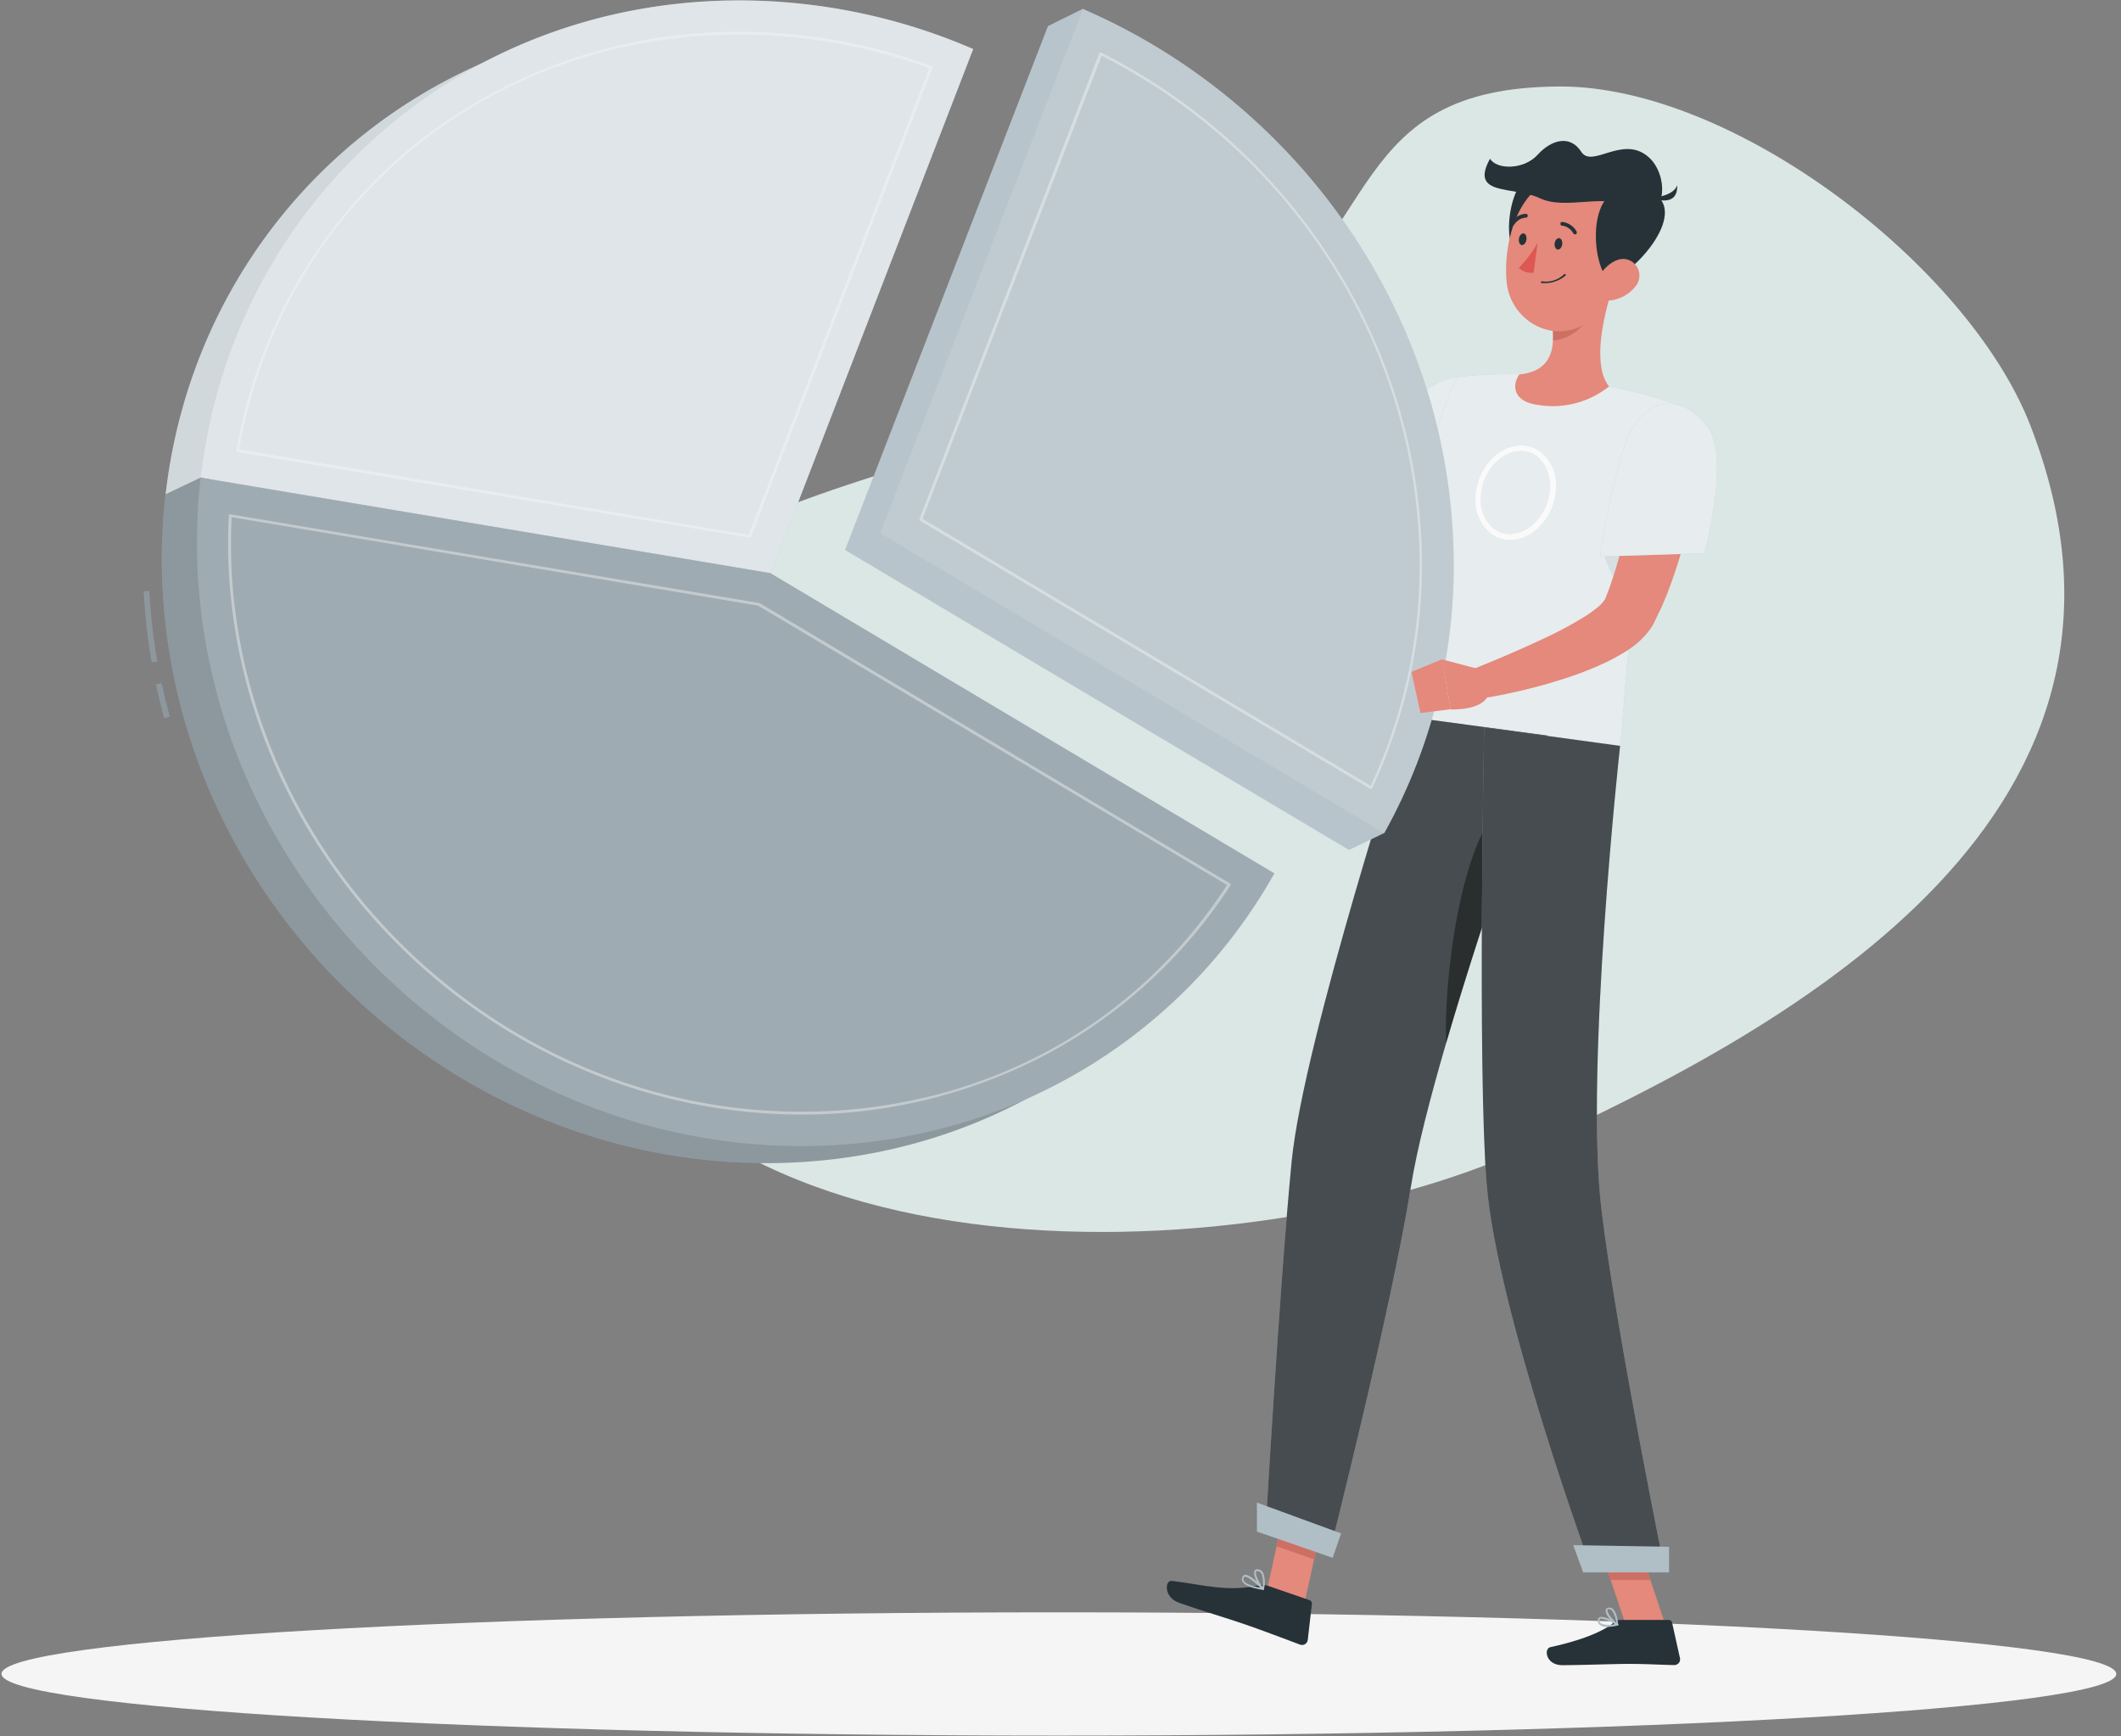 <?xml version="1.0" encoding="UTF-8"?> <svg xmlns="http://www.w3.org/2000/svg" id="Capa_1" data-name="Capa 1" width="413" height="338" viewBox="0 0 413 338"><rect x="0" y="0" width="413" height="338" fill="#808080" stroke="none"/><defs><style>.cls-1{fill:#e5f2f0;opacity:0.9;}.cls-1,.cls-13,.cls-14,.cls-15,.cls-16,.cls-18,.cls-19,.cls-5,.cls-6,.cls-8,.cls-9{isolation:isolate;}.cls-2{fill:#f5f5f5;}.cls-3{fill:#e4897b;}.cls-4{fill:#b0bec5;}.cls-13,.cls-14,.cls-15,.cls-16,.cls-5,.cls-6{fill:#fff;}.cls-5{opacity:0.7;}.cls-6{opacity:0.5;}.cls-7{fill:#ce6f64;}.cls-14,.cls-8{opacity:0.6;}.cls-13,.cls-17,.cls-9{opacity:0.4;}.cls-10{fill:#263238;}.cls-11{fill:#fafafa;}.cls-12{fill:#de5753;}.cls-15,.cls-19{opacity:0.1;}.cls-16,.cls-18{opacity:0.2;}</style></defs><path class="cls-1" d="M240.09,66C193.6,98.4,83.65,89.38,107.19,178.48c19.74,74.61,135.54,69.63,189.21,45.4,54.9-24.8,128.09-66.19,98.92-141.12-12.09-31.05-57.84-66.05-91.63-65.92C262,17,269.46,45.51,240.09,66Z"></path><path class="cls-2" d="M206.18,337.92c113.71,0,205.9-5.38,205.9-12s-92.19-12-205.9-12S.29,319.26.29,325.9,92.47,337.92,206.18,337.92Z"></path><path class="cls-3" d="M289,83.71c-.54,1.6-1.06,3-1.63,4.44s-1.17,2.85-1.79,4.25c-1.24,2.83-2.62,5.6-4.12,8.34a81.49,81.49,0,0,1-5,8.05,47.62,47.62,0,0,1-6.59,7.52,25.43,25.43,0,0,1-2.07,1.71c-.39.29-.68.53-1.16.84s-.93.58-1.43.85a13.73,13.73,0,0,1-6.68,1.6,15.65,15.65,0,0,1-6.17-1.4,23.57,23.57,0,0,1-4.7-2.87,37.76,37.76,0,0,1-6.82-7.13,45.53,45.53,0,0,1-2.65-3.91c-.83-1.33-1.57-2.65-2.31-4.14l4.94-3.07c.85,1,1.83,2.12,2.78,3.1s2,2,3,2.93a36.35,36.35,0,0,0,6.24,4.8c2.12,1.23,4.25,1.85,5.53,1.63a4.2,4.2,0,0,0,1.79-.7l.44-.34c.13-.09.39-.35.6-.51.42-.36.84-.78,1.26-1.21a56.83,56.83,0,0,0,8.77-13.24c1.28-2.47,2.45-5,3.6-7.61.56-1.29,1.12-2.59,1.64-3.9s1.06-2.66,1.5-3.85Z"></path><path class="cls-4" d="M292.2,79.91c1.65,7.21-14.16,25.64-14.16,25.64L263.82,95.21A94.6,94.6,0,0,1,275.1,78.45C281.58,71.05,290.37,72,292.2,79.91Z"></path><path class="cls-5" d="M292.2,79.91c1.65,7.21-14.16,25.64-14.16,25.64L263.82,95.21A94.6,94.6,0,0,1,275.1,78.45C281.58,71.05,290.37,72,292.2,79.91Z"></path><path class="cls-4" d="M326.8,78.83a174.88,174.88,0,0,0-6.54,25.09c-1.11,5.93-1.92,11.61-2.53,16.77-1.42,12.1-1.75,21.37-2.31,24.48l-41-5.52c-2.78-44.28,9.39-66.22,9.39-66.22a80.32,80.32,0,0,1,9.93-.59c.71,0,1.42,0,2.13.06a153.1,153.1,0,0,1,17.44,2.34c1.06.21,2.19.44,3.27.68A104.79,104.79,0,0,1,326.8,78.83Z"></path><path class="cls-5" d="M326.8,78.83a174.88,174.88,0,0,0-6.54,25.09c-1.11,5.93-1.92,11.61-2.53,16.77-1.42,12.1-1.75,21.37-2.31,24.48l-41-5.52c-2.78-44.28,9.39-66.22,9.39-66.22a80.32,80.32,0,0,1,9.93-.59c.71,0,1.42,0,2.13.06a153.1,153.1,0,0,1,17.44,2.34c1.06.21,2.19.44,3.27.68A104.79,104.79,0,0,1,326.8,78.83Z"></path><path class="cls-4" d="M320.26,103.92c-1.11,5.93-1.92,11.61-2.53,16.77l-5.54-12.8Z"></path><path class="cls-6" d="M320.26,103.92c-1.11,5.93-1.92,11.61-2.53,16.77l-5.54-12.8Z"></path><path class="cls-3" d="M254,312.16l-7.31-2.54L250.58,292l7.31,2.54Z"></path><path class="cls-3" d="M324.27,316.31h-7.73l-6-17.93h7.74Z"></path><path class="cls-7" d="M250.58,292l-2,9.07,7.32,2.54,2-9.08Z"></path><path class="cls-7" d="M318.24,298.39H310.5l3.11,9.24h7.75Z"></path><path class="cls-4" d="M246.4,298.46l12.39,4.24s12.11-47.78,15.93-71.6c1.14-7.24,3.73-17.27,6.86-28,3.93-13.49,8.72-28,12.6-39.42,4.11-12,7.19-20.46,7.19-20.46l-27-3.63s-20.54,63-22.85,86.47C249.13,250.55,246.4,298.46,246.4,298.46Z"></path><path class="cls-8" d="M246.4,298.46l12.39,4.24s12.11-47.78,15.93-71.6c1.14-7.24,3.73-17.27,6.86-28,3.93-13.49,8.72-28,12.6-39.42,4.11-12,7.19-20.46,7.19-20.46l-27-3.63s-20.54,63-22.85,86.47C249.13,250.55,246.4,298.46,246.4,298.46Z"></path><path class="cls-9" d="M281.58,203.16c3.93-13.48,8.72-28,12.6-39.42l-2.41-6.23C284.54,165.06,281.13,189.65,281.58,203.16Z"></path><path class="cls-4" d="M289,141.61s-1.33,66.29.48,88.89c2,24.74,20.54,75.39,20.54,75.39h14.18s-9.46-46.31-12.36-70.34c-3.31-27.37,3.62-90.32,3.62-90.32Z"></path><path class="cls-8" d="M289,141.61s-1.33,66.29.48,88.89c2,24.74,20.54,75.39,20.54,75.39h14.18s-9.46-46.31-12.36-70.34c-3.31-27.37,3.62-90.32,3.62-90.32Z"></path><path class="cls-10" d="M315.49,315.4h9.44a.73.73,0,0,1,.43.16.63.63,0,0,1,.23.38l1.53,6.88a1.06,1.06,0,0,1,0,.5,1.3,1.3,0,0,1-.22.46,1.21,1.21,0,0,1-.41.3,1,1,0,0,1-.49.11c-3-.06-5.25-.23-9.07-.23-2.36,0-9.45.25-12.69.25s-3.68-3.19-2.35-3.51c6-1.3,10.45-3.1,12.36-4.82A2,2,0,0,1,315.49,315.4Z"></path><path class="cls-10" d="M247,308.79l8,2.76a.68.68,0,0,1,.45.72l-.8,7a1.2,1.2,0,0,1-.17.48,1.13,1.13,0,0,1-.36.36,1.19,1.19,0,0,1-.48.16,1.07,1.07,0,0,1-.5-.07c-2.86-1.06-7-2.65-10.62-3.9-4.25-1.47-8-2.5-12.94-4.25-3-1.06-2.78-4.37-1.42-4.25,6.15.74,10.87,2.21,16.86.87A3.74,3.74,0,0,1,247,308.79Z"></path><path class="cls-3" d="M240.82,101.88,243.94,94l-9.87-.34a7.43,7.43,0,0,0,1.91,8.61Z"></path><path class="cls-3" d="M245,88.73l-7.74,1.5-3.2,3.45,9.87.34Z"></path><path class="cls-11" d="M294,105.11a6.2,6.2,0,0,1-4.25-1.72,8.46,8.46,0,0,1-2.43-6.68c.22-5,3.88-9.45,8.12-9.91a6.17,6.17,0,0,1,2.7.27,6.31,6.31,0,0,1,2.34,1.38,8.68,8.68,0,0,1,2,3.08,8.54,8.54,0,0,1,.48,3.61c-.22,5-3.88,9.46-8.12,9.92A7,7,0,0,1,294,105.11Zm2.12-17.29h-.61c-3.75.41-7,4.41-7.19,8.91a7.39,7.39,0,0,0,.42,3.16,7.5,7.5,0,0,0,1.7,2.7,5.34,5.34,0,0,0,1.94,1.16,5.25,5.25,0,0,0,2.26.23c3.74-.43,7-4.42,7.19-8.91a7.62,7.62,0,0,0-.43-3.17,7.36,7.36,0,0,0-1.7-2.7,5.16,5.16,0,0,0-3.57-1.43Z"></path><path class="cls-3" d="M314.22,55.38c-1.85,5.46-4.33,15.59-.91,19.86a17.59,17.59,0,0,1-14.17,3.54c-4.81-.75-4.6-4.16-3.27-5.88,6.46-.65,6.92-5.31,6.37-9.83Z"></path><path class="cls-7" d="M309.36,58.52l-7.06,4.55a20,20,0,0,1,.11,3.19c2.44,0,6.08-2.21,6.67-4.67A8.6,8.6,0,0,0,309.36,58.52Z"></path><path class="cls-10" d="M300,33.46C294,33,292,47.4,295.69,50.17S311.25,34.37,300,33.46Z"></path><path class="cls-3" d="M316,47c-1.48,7.53-2,12-6.37,15.4-6.56,5.08-15.47.35-16.25-7.44-.72-7.05,1.84-18.18,9.68-20.17A10.46,10.46,0,0,1,316,47Z"></path><path class="cls-10" d="M314.5,54.4c-3.72,2.31-7.29-18.26,3-17.78C330.14,37.22,322.39,49.54,314.5,54.4Z"></path><path class="cls-10" d="M317.21,40.29c-4.94-2.75-12.33.7-17.4-1.71s-13.75-.3-9.67-7.68c1.23,2.12,6.52,2.25,9.27-.77s6.37-3.88,8.49-.58,8-3.3,13,.94C325.3,34.14,324.68,44.44,317.21,40.29Z"></path><path class="cls-10" d="M321.28,38.54s4.48-.14,5.31-2.47C326.64,38.36,325.53,39.87,321.28,38.54Z"></path><path class="cls-3" d="M318.33,55.92a7.34,7.34,0,0,1-4.94,2.59c-2.55.2-3.34-2.19-2.23-4.34,1-2,3.54-4.39,5.89-3.59a3.22,3.22,0,0,1,1.34.89,3.19,3.19,0,0,1,.75,1.43,3.27,3.27,0,0,1-.81,3Z"></path><path class="cls-4" d="M308.27,306.15H325v-5l-18.66-.31Z"></path><path class="cls-4" d="M244.75,298.2l14.75,5.11,1.64-4.76-16.4-6Z"></path><path class="cls-10" d="M304.2,47.58c.08-.61-.18-1.16-.59-1.21s-.8.4-.89,1,.18,1.16.59,1.21S304.11,48.2,304.2,47.58Z"></path><path class="cls-10" d="M297.23,46.66c-.09.61-.48,1.06-.88,1.06s-.67-.6-.59-1.22.48-1.06.88-1.06S297.31,46,297.23,46.66Z"></path><path class="cls-12" d="M299.41,47.26a22.49,22.49,0,0,1-3.67,4.9,3.5,3.5,0,0,0,1.34.79,3.64,3.64,0,0,0,1.54.15Z"></path><path class="cls-10" d="M301,55.11a5.64,5.64,0,0,1-.82,0,.24.24,0,0,1-.12-.07.22.22,0,0,1,0-.13.22.22,0,0,1,.08-.13.16.16,0,0,1,.13,0,5.06,5.06,0,0,0,2.29-.19,5,5,0,0,0,2-1.19.19.19,0,0,1,.13-.06.2.2,0,0,1,.14.06.18.18,0,0,1,.05.12.19.19,0,0,1-.05.13A5.41,5.41,0,0,1,303,54.72,5.2,5.2,0,0,1,301,55.11Z"></path><path class="cls-10" d="M306.68,45.63a.37.37,0,0,1-.18-.05.35.35,0,0,1-.14-.13,2.89,2.89,0,0,0-.88-1,3,3,0,0,0-1.24-.51.41.41,0,0,1-.16,0,.3.3,0,0,1-.13-.09.38.38,0,0,1-.09-.13.3.3,0,0,1,0-.16.42.42,0,0,1,0-.15.32.32,0,0,1,.11-.12.37.37,0,0,1,.14-.07.29.29,0,0,1,.16,0,3.7,3.7,0,0,1,2.75,1.9.29.29,0,0,1,0,.13.61.61,0,0,1,0,.14.33.33,0,0,1-.07.13.36.36,0,0,1-.11.1A.4.4,0,0,1,306.68,45.63Z"></path><path class="cls-10" d="M294.54,43.84a.34.34,0,0,1-.2,0,.35.35,0,0,1-.16-.23.4.4,0,0,1,.05-.28,3.67,3.67,0,0,1,2.89-1.7.42.42,0,0,1,.26.12.35.35,0,0,1,.1.26.35.35,0,0,1-.1.25.36.36,0,0,1-.26.11,2.8,2.8,0,0,0-1.29.41,2.87,2.87,0,0,0-1,1,.38.38,0,0,1-.15.09A.32.32,0,0,1,294.54,43.84Z"></path><path class="cls-4" d="M313,316.77a2.42,2.42,0,0,1-1.5-.41,1,1,0,0,1-.31-.43,1,1,0,0,1-.06-.54.54.54,0,0,1,.08-.3.5.5,0,0,1,.22-.21c.86-.43,3.36,1.06,3.64,1.27a.16.16,0,0,1,.06.08.12.12,0,0,1,0,.1.18.18,0,0,1,0,.1l-.1.05A9.11,9.11,0,0,1,313,316.77Zm-1.16-1.61a.49.49,0,0,0-.24,0c-.05,0-.1.08-.11.21a.67.67,0,0,0,0,.37.69.69,0,0,0,.2.3,3.79,3.79,0,0,0,2.75.14A7.4,7.4,0,0,0,311.79,315.16Z"></path><path class="cls-4" d="M314.92,316.49h-.09c-.79-.44-2.34-2.13-2.18-3a.6.6,0,0,1,.2-.34.58.58,0,0,1,.38-.13,1,1,0,0,1,.42,0,1,1,0,0,1,.37.2c.89.73,1.06,3,1.06,3.06a.28.28,0,0,1,0,.09l-.06.08Zm-1.56-3.19h-.09c-.23,0-.25.14-.26.18-.1.51.89,1.8,1.69,2.4a4.45,4.45,0,0,0-.92-2.42.57.57,0,0,0-.42-.11Z"></path><path class="cls-4" d="M245.94,309.55c-1.25-.18-3.45-.61-4-1.6a1,1,0,0,1-.12-.48,1,1,0,0,1,.12-.47.46.46,0,0,1,.17-.24.5.5,0,0,1,.26-.13c1.06-.2,3.48,2.33,3.76,2.62a.17.17,0,0,1,0,.1.19.19,0,0,1,0,.1.2.2,0,0,1-.08.08A.14.14,0,0,1,245.94,309.55ZM242.45,307h-.08a.19.19,0,0,0-.1.05l-.07.09a.72.72,0,0,0-.08.32.68.68,0,0,0,.08.31c.31.56,1.49,1.06,3.19,1.34C244.41,308.15,243.06,307,242.45,307Z"></path><path class="cls-4" d="M245.94,309.55a.17.17,0,0,1-.13-.05c-.74-.7-1.94-2.89-1.53-3.66.1-.19.32-.38.82-.27a1.3,1.3,0,0,1,.49.23,1.25,1.25,0,0,1,.36.4,5.27,5.27,0,0,1,.16,3.19.25.25,0,0,1,0,.07.14.14,0,0,1-.08.05Zm-1.12-3.65a.25.25,0,0,0-.12,0,.22.22,0,0,0-.1.09c-.24.47.51,2.12,1.22,3a4.25,4.25,0,0,0-.18-2.59,1.2,1.2,0,0,0-.26-.29,1,1,0,0,0-.37-.17Z"></path><path class="cls-3" d="M331.09,87.84c-.14,1.57-.29,3-.51,4.41s-.43,2.86-.68,4.24c-.51,2.86-1.11,5.7-1.84,8.5s-1.61,5.63-2.62,8.43l-.78,2.12-.89,2.13c-.28.69-.63,1.38-1,2.12l-.5,1.06-.13.27-.22.41a9.61,9.61,0,0,1-.53.87,15.88,15.88,0,0,1-4.38,4.15,37.42,37.42,0,0,1-4.24,2.38,66.83,66.83,0,0,1-8.29,3.24,108.89,108.89,0,0,1-16.72,3.94l-1.47-5.61c5-2,10.13-4.19,14.95-6.48a74.49,74.49,0,0,0,6.88-3.69,25.71,25.71,0,0,0,2.86-2,6.48,6.48,0,0,0,1.55-1.67l.09-.22.34-.87c.23-.59.46-1.16.66-1.78l.61-1.8.57-1.85c.71-2.49,1.35-5,1.91-7.61s1.06-5.21,1.48-7.83.83-5.31,1.16-7.82Z"></path><path class="cls-4" d="M332.55,83.22c4.33,6-.67,24.5-.67,24.5l-20.3.64a142.79,142.79,0,0,1,4.65-21.23C319.45,77.21,327.24,76,332.55,83.22Z"></path><path class="cls-5" d="M332.55,83.22c4.33,6-.67,24.5-.67,24.5l-20.3.64a142.79,142.79,0,0,1,4.65-21.23C319.45,77.21,327.24,76,332.55,83.22Z"></path><path class="cls-4" d="M182.66,12.86a114.89,114.89,0,0,0-45.5-9.48c-55.22,0-98.9,40.17-104.91,92.87L39.1,93l104.07,21.94Z"></path><path class="cls-13" d="M182.66,12.86a114.89,114.89,0,0,0-45.5-9.48c-55.22,0-98.9,40.17-104.91,92.87L39.1,93l104.07,21.94Z"></path><path class="cls-4" d="M189.5,9.55A114.81,114.81,0,0,0,144,.08C88.75.08,45.08,40.24,39.07,93l111,18.63Z"></path><path class="cls-14" d="M189.5,9.55A114.81,114.81,0,0,0,144,.08C88.75.08,45.08,40.24,39.07,93l111,18.63Z"></path><path class="cls-4" d="M204.06,5.08l-39.51,102,98.13,58.41,6.86-3.31s7.58-35.43,6.51-55.14c-2.38-44-65.17-105.33-65.17-105.33Z"></path><path class="cls-15" d="M204.06,5.08l-39.51,102,98.13,58.41,6.86-3.31s7.58-35.43,6.51-55.14c-2.38-44-65.17-105.33-65.17-105.33Z"></path><path class="cls-4" d="M210.89,1.76l-39.5,102.05,98.15,58.4a106.82,106.82,0,0,0,13.35-58.4C280.43,58.24,251,19.08,210.89,1.76Z"></path><path class="cls-16" d="M210.89,1.76l-39.5,102.05,98.15,58.4a106.82,106.82,0,0,0,13.35-58.4C280.43,58.24,251,19.08,210.89,1.76Z"></path><g class="cls-17"><path class="cls-11" d="M267,153.61a.17.17,0,0,1-.14,0l-87.71-52.23a.28.28,0,0,1-.11-.15.23.23,0,0,1,0-.18l35-90.65a.27.27,0,0,1,.26-.17.2.2,0,0,1,.11,0,114.68,114.68,0,0,1,43.83,38.87,110.56,110.56,0,0,1,18.49,55.07,102.09,102.09,0,0,1-9.56,49.3.31.31,0,0,1-.07.09.33.33,0,0,1-.1.06ZM179.63,101l87.26,52a101.44,101.44,0,0,0,9.38-48.79c-2.13-39.4-25.8-75.15-61.76-93.36Z"></path></g><g class="cls-17"><path class="cls-11" d="M146,104.7,46.2,88a.45.45,0,0,1-.17-.11.34.34,0,0,1,0-.2A98.07,98.07,0,0,1,79.58,29.08,100.56,100.56,0,0,1,144,6.19a107.87,107.87,0,0,1,37.41,6.69.22.22,0,0,1,.15.14.37.37,0,0,1,0,.21l-35.34,91.32a.28.28,0,0,1-.12.12A.22.22,0,0,1,146,104.7ZM46.57,87.48l99.21,16.66,35.16-90.86a107.46,107.46,0,0,0-37-6.56C95,6.72,54.93,39.91,46.57,87.48Z"></path></g><path class="cls-4" d="M143.17,114.89,39.1,93l-6.88,3.32a109.51,109.51,0,0,0-.54,18.64c3.33,61.59,56,111.5,117.54,111.5,40.14,0,74.18-21.24,92.08-53.1Z"></path><path class="cls-18" d="M143.17,114.89,39.1,93l-6.88,3.32a109.51,109.51,0,0,0-.54,18.64c3.33,61.59,56,111.5,117.54,111.5,40.14,0,74.18-21.24,92.08-53.1Z"></path><path class="cls-4" d="M150,111.58,39.07,93a111.49,111.49,0,0,0-.55,18.63c3.34,61.59,56,111.5,117.54,111.5,40.15,0,74.18-21.23,92.09-53.09Z"></path><path class="cls-19" d="M150,111.58,39.07,93a111.49,111.49,0,0,0-.55,18.63c3.34,61.59,56,111.5,117.54,111.5,40.15,0,74.18-21.23,92.09-53.09Z"></path><g class="cls-17"><path class="cls-11" d="M156.06,217c-58.29,0-108.32-47.44-111.5-105.73a103.91,103.91,0,0,1,0-10.88.2.2,0,0,1,0-.11.27.27,0,0,1,.07-.08.27.27,0,0,1,.1-.06h.12L147.8,117.4h.08L239.48,172l.08.07a.24.24,0,0,1,.05.1.34.34,0,0,1,0,.2A97.2,97.2,0,0,1,204,205.16,101.9,101.9,0,0,1,156.06,217ZM45.1,100.69c-.16,3.5-.15,7,0,10.53C48.29,169.23,98,216.45,156,216.45c34.46,0,64.68-16.09,82.94-44.14l-91.32-54.39Z"></path></g><path class="cls-4" d="M29.54,128.93A120.42,120.42,0,0,1,28,115.13l1.06-.06a117.08,117.08,0,0,0,1.56,13.72Z"></path><path class="cls-18" d="M29.54,128.93A120.42,120.42,0,0,1,28,115.13l1.06-.06a117.08,117.08,0,0,0,1.56,13.72Z"></path><path class="cls-4" d="M32,139.81c-.6-2.13-1.14-4.38-1.61-6.55l1.07-.23c.46,2.13,1,4.35,1.58,6.5Z"></path><path class="cls-18" d="M32,139.81c-.6-2.13-1.14-4.38-1.61-6.55l1.07-.23c.46,2.13,1,4.35,1.58,6.5Z"></path><path class="cls-3" d="M288.39,130.39l-7.58-2,1.65,9.74s6.84.31,7.43-3.3Z"></path><path class="cls-3" d="M274.84,130.82l1.75,8,5.87-.73-1.65-9.74Z"></path></svg> 